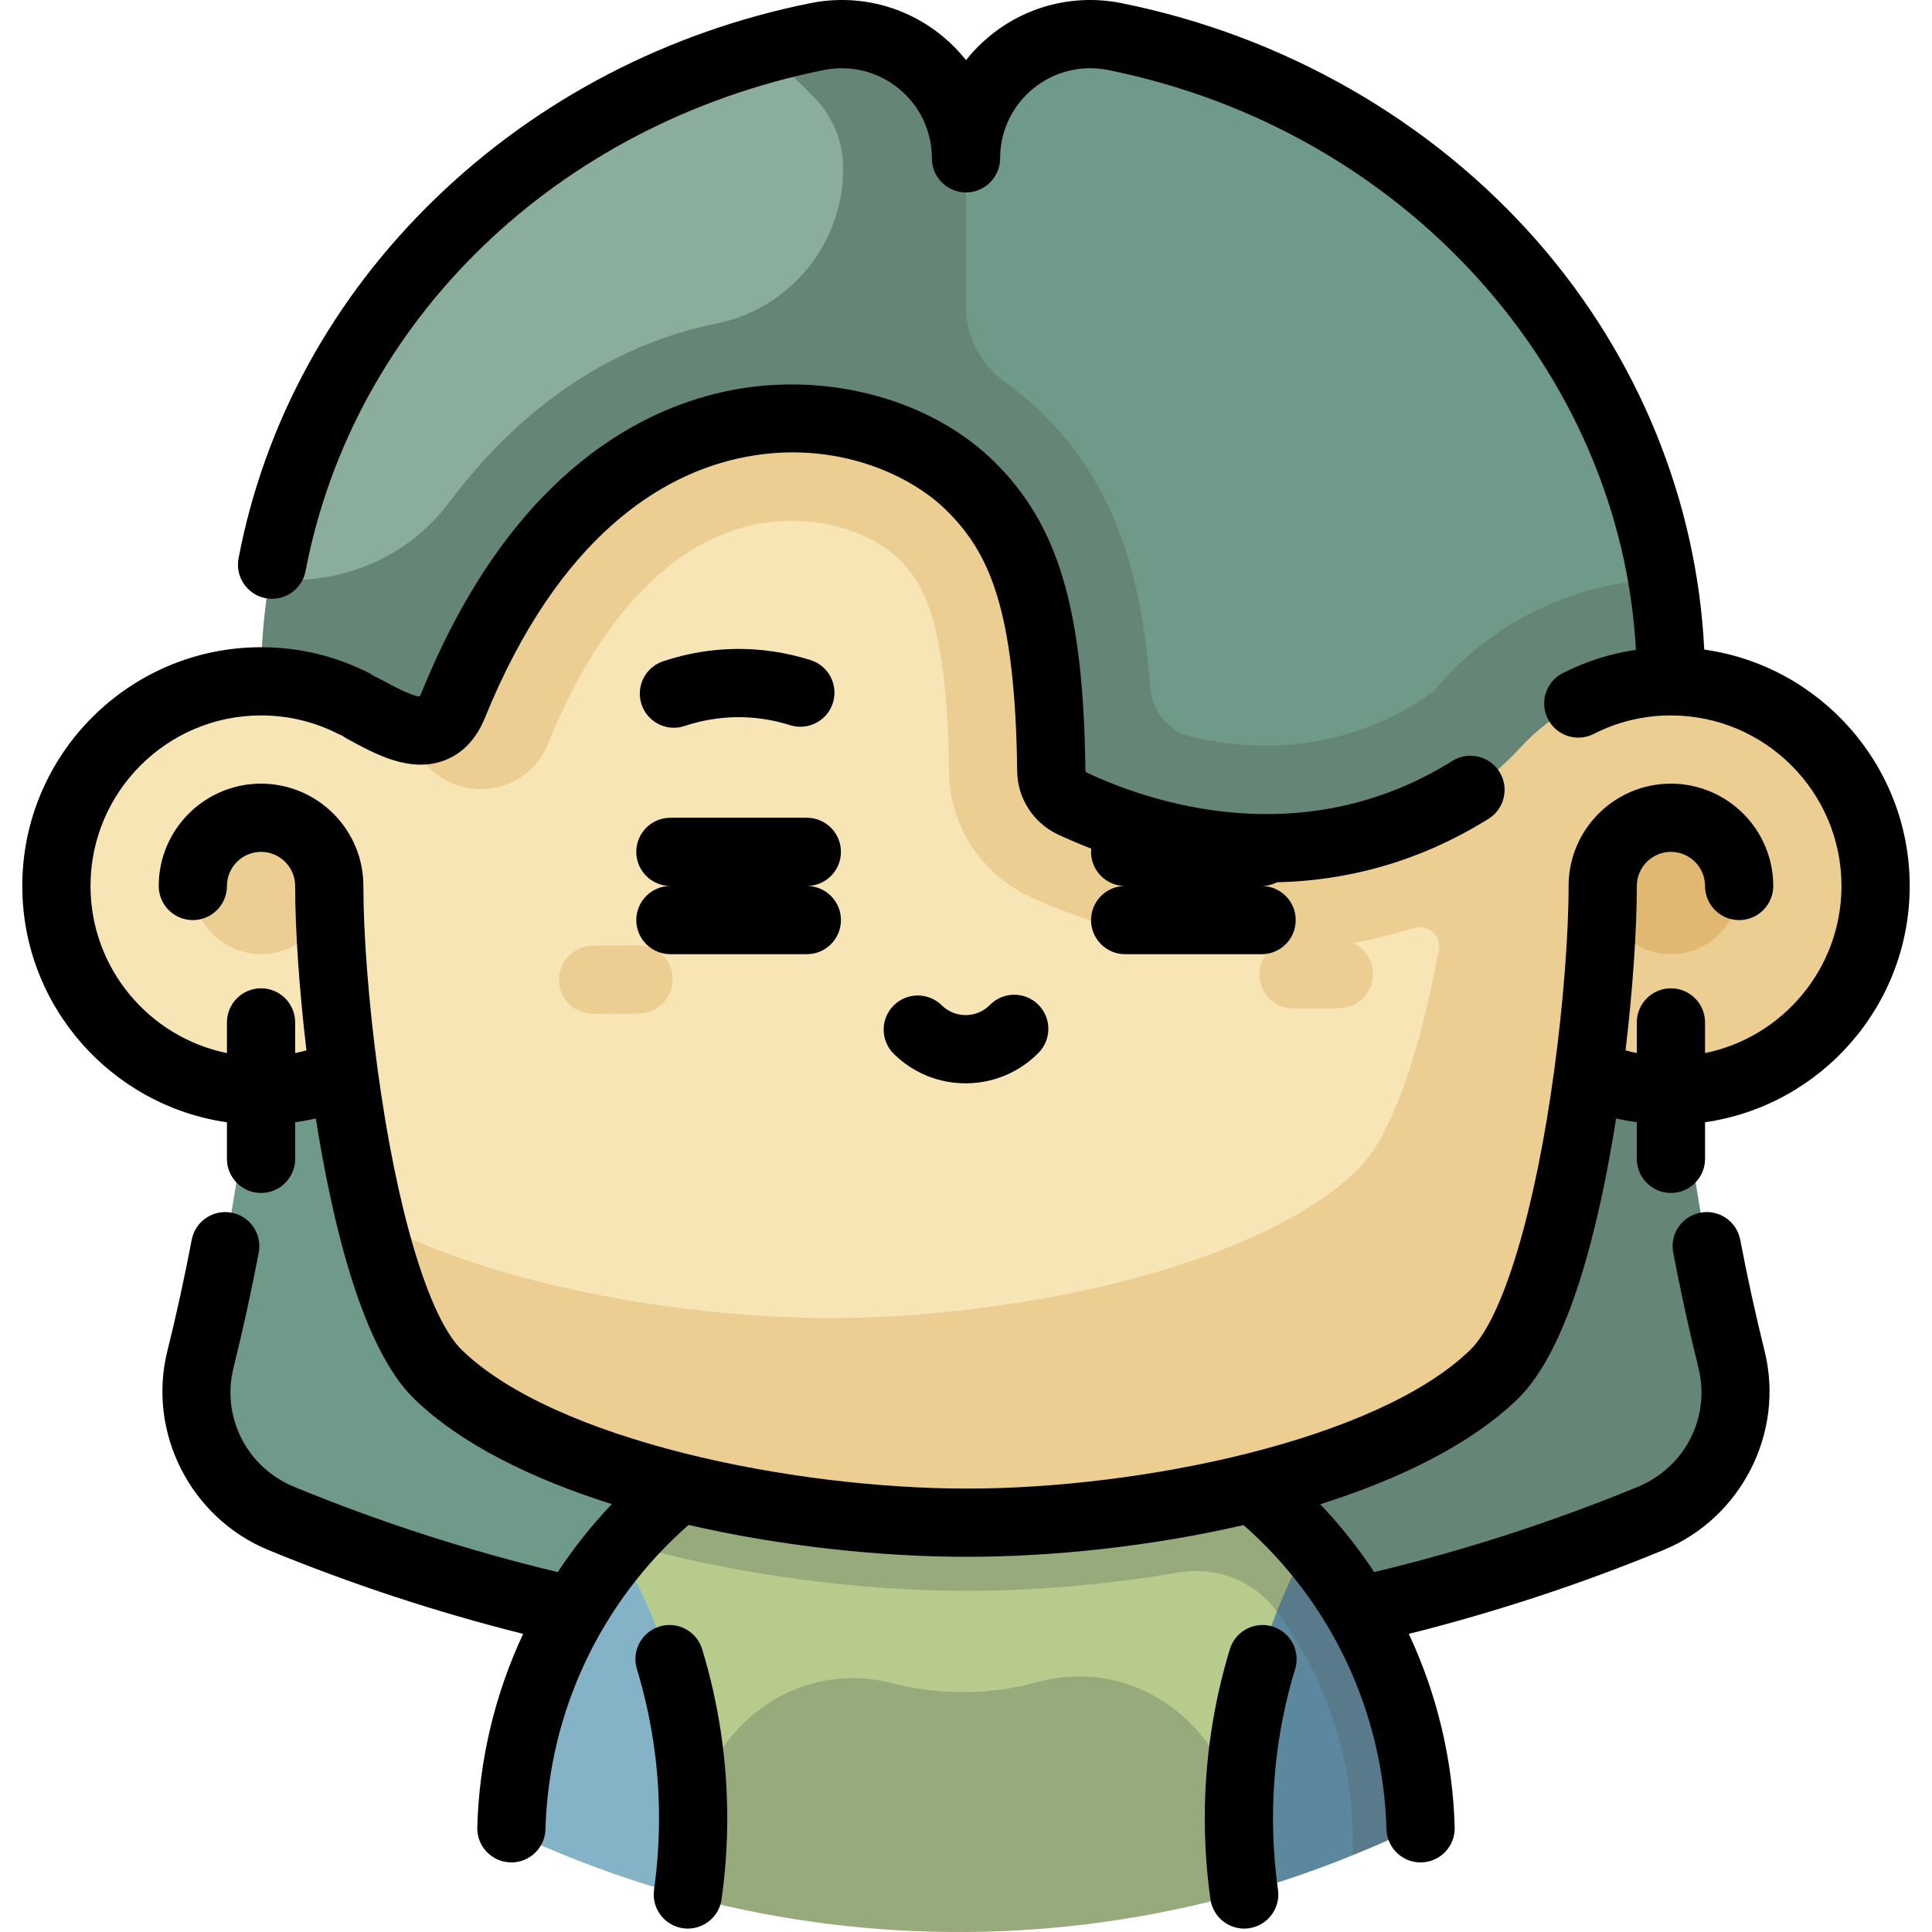 <?xml version="1.0" encoding="iso-8859-1"?>
<!-- Generator: Adobe Illustrator 19.0.0, SVG Export Plug-In . SVG Version: 6.00 Build 0)  -->
<svg version="1.1" id="Layer_1" xmlns="http://www.w3.org/2000/svg" xmlns:xlink="http://www.w3.org/1999/xlink" x="0px" y="0px"
	 viewBox="0 0 512 512" style="enable-background:new 0 0 512 512;" xml:space="preserve">
<path style="fill:#8D472E;" d="M256.112,287.09c-7.244,0.055-14.075-2.714-19.236-7.797c-3.557-3.504-3.6-9.226-0.096-12.784
	c3.502-3.555,9.226-3.599,12.783-0.096c1.72,1.695,3.997,2.618,6.411,2.599c2.414-0.018,4.678-0.976,6.371-2.696
	c3.504-3.557,9.227-3.601,12.783-0.098c3.558,3.504,3.601,9.226,0.099,12.784C270.144,284.161,263.354,287.034,256.112,287.09z"/>
<path style="fill:#658577;" d="M458.876,360.231c-10.221-41.106-16.06-85.067-16.06-126.645l0,0H256.002l-84.368,98.831
	l84.368,106.062c61.52,0,123.04-12.026,181.438-36.078C454.043,395.561,463.209,377.656,458.876,360.231z"/>
<path style="fill:#6F9A8A;" d="M69.189,233.585L69.189,233.585c0,41.579-5.839,85.539-16.06,126.645
	c-4.333,17.426,4.833,35.331,21.435,42.169c58.398,24.052,119.918,36.078,181.438,36.078V233.585H69.189z"/>
<path style="fill:#B7CC8C;" d="M347.063,408.906c-6.373-7.339-13.616-13.898-21.569-19.517
	c-19.881-14.046-44.187-22.224-70.385-22.024c-26.199,0.2-50.377,8.748-70.041,23.095c-7.867,5.739-15.009,12.409-21.269,19.844
	c-17.174,20.396-27.7,46.555-28.269,75.124c11.649,5.521,23.748,10.24,36.217,14.116c3.525,1.096,7.081,2.121,10.665,3.078
	c0.47,0.125,0.942,0.248,1.414,0.371c23.103,6.038,47.366,9.188,72.386,8.997c25.02-0.19,49.232-3.71,72.24-10.1
	c0.47-0.13,0.94-0.259,1.408-0.393c3.569-1.011,7.109-2.092,10.617-3.241c6.109-2.002,12.114-4.232,18.028-6.635
	c3.61-1.467,7.194-2.984,10.725-4.599c2.432-1.112,4.849-2.253,7.244-3.433C375.471,455.033,364.545,429.038,347.063,408.906z"/>
<path style="opacity:0.3;fill:#4D5B59;enable-background:new    ;" d="M286.538,444.269c-4.012-0.036-7.893,0.488-11.572,1.498
	c-12.611,3.461-25.854,3.563-38.516,0.294c-3.694-0.953-7.582-1.419-11.593-1.322c-22.819,0.55-41.317,20.535-41.144,43.36
	l0.002,0.339l0.111,14.556c23.103,6.038,47.366,9.188,72.386,8.997c25.02-0.19,49.232-3.71,72.24-10.1l-0.111-14.556l-0.002-0.339
	C328.164,464.171,309.363,444.471,286.538,444.269z"/>
<path style="fill:#84B3C8;" d="M163.798,410.304c-17.174,20.396-27.7,46.555-28.269,75.124c11.649,5.521,23.748,10.24,36.217,14.116
	c3.525,1.096,7.081,2.121,10.665,3.078c0.47,0.125,0.943,0.248,1.414,0.371l-0.157-20.582
	C183.468,456.093,176.246,431.47,163.798,410.304z"/>
<path style="fill:#5C889F;" d="M347.063,408.906c-3.299,5.809-6.2,11.872-8.68,18.145c-6.638,16.786-10.233,35.098-10.087,54.257
	l0.157,20.582c0.47-0.13,0.94-0.259,1.408-0.393c3.569-1.011,7.109-2.092,10.617-3.241c6.109-2.002,12.114-4.232,18.028-6.635
	c3.61-1.467,7.194-2.984,10.725-4.599c2.432-1.112,4.849-2.253,7.244-3.433C375.471,455.033,364.545,429.038,347.063,408.906z"/>
<path style="opacity:0.3;fill:#4D5B59;enable-background:new    ;" d="M347.063,408.906c-0.019-0.022-0.039-0.042-0.058-0.064
	c-6.359-7.312-13.582-13.85-21.511-19.453c-19.881-14.046-44.187-22.224-70.385-22.024c-26.199,0.2-50.377,8.748-70.041,23.096
	c-7.336,5.353-14.033,11.523-19.981,18.36c21.796,6.348,45.568,10.254,67.757,11.886c8.086,0.595,15.966,0.898,23.452,0.898
	c6.246,0,12.765-0.21,19.45-0.628c11.862-0.741,24.254-2.15,36.613-4.251c9.878-1.679,19.923,2.179,25.929,10.2
	c0.031,0.042,0.063,0.084,0.094,0.125c12.459,16.819,19.918,37.568,20.089,60.053l0.035,4.517c3.61-1.467,7.194-2.984,10.725-4.599
	c2.432-1.112,4.849-2.253,7.244-3.433C375.471,455.033,364.545,429.038,347.063,408.906z"/>
<g>
	<path style="fill:#F8E5B5;" d="M256.018,177.029c0.322-1.02,0.651-2.037,0.988-3.053
		C256.67,174.992,256.34,176.009,256.018,177.029z"/>
	<path style="fill:#F8E5B5;" d="M254.747,181.215c0.289-0.987,0.583-1.972,0.887-2.955
		C255.33,179.243,255.036,180.228,254.747,181.215z"/>
	<path style="fill:#F8E5B5;" d="M257.333,172.992c0.45-1.333,0.91-2.662,1.387-3.987
		C258.243,170.33,257.783,171.659,257.333,172.992z"/>
	<path style="fill:#F8E5B5;" d="M253.285,186.436c0.358-1.356,0.734-2.707,1.121-4.057
		C254.019,183.729,253.643,185.08,253.285,186.436z"/>
</g>
<path style="fill:#ECCE93;" d="M497.016,232.803c-0.983-27.516-22.909-50.22-50.378-52.116c-10.259-0.707-19.947,1.461-28.376,5.749
	c-0.474-1.79-0.981-3.574-1.505-5.354c-0.209-0.71-0.423-1.417-0.64-2.125c-0.307-1.003-0.623-2.003-0.945-3.003
	c-0.563-1.746-1.151-3.486-1.756-5.22c-0.054-0.154-0.107-0.31-0.161-0.464c-0.145-0.41-0.282-0.822-0.429-1.231
	c-0.006,0.002-0.012,0.006-0.019,0.01c-9.654-26.857-24.749-52.074-43.822-72.848c-29.911-32.578-69.526-54.248-112.981-54.248
	c-71.153,0-132.015,58.094-156.822,127.05c0,0.001-0.001,0.004-0.001,0.005c-0.477,1.325-0.936,2.655-1.387,3.987
	c-0.111,0.328-0.217,0.656-0.327,0.983c-0.337,1.016-0.668,2.033-0.988,3.053c-0.129,0.41-0.258,0.82-0.384,1.231
	c-0.304,0.983-0.598,1.969-0.887,2.955c-0.113,0.388-0.23,0.775-0.341,1.164c-0.387,1.35-0.763,2.702-1.121,4.057l4.456,136.584
	c4.518,18.419,10.472,34.045,17.934,41.262c27.485,26.585,93.065,39.244,140.163,39.244s112.091-12.659,139.575-39.244
	c12.4-11.993,20.642-47.194,25.038-79.877c6.701,2.964,14.109,4.622,21.907,4.622C473.43,289.027,498.119,263.662,497.016,232.803z"
	/>
<path style="fill:#F8E5B5;" d="M336.006,251.84c-4.089,0-8.22-0.183-12.395-0.552c-23.206-2.045-41.934-9.552-51.032-13.845
	c-12.631-5.958-20.907-18.818-21.081-32.762c-0.504-40.621-6.951-50.285-13.508-56.702c-0.125-0.121-0.274-0.256-0.421-0.392
	c-7.087-6.567-22.016-12.015-38.049-8.445c-22.121,4.921-40.895,24.973-54.295,57.986c-0.043,0.108-0.088,0.216-0.134,0.323
	c-5.679,13.502-24.013,15.794-32.983,4.211c-1.081-1.396-2.229-2.738-3.437-4.023c-0.383-0.407-0.765-0.816-1.161-1.211
	c-0.039-0.039-0.078-0.075-0.116-0.113c-0.527-0.523-1.064-1.037-1.611-1.538c-0.069-0.063-0.14-0.124-0.209-0.187
	c-0.523-0.474-1.053-0.938-1.595-1.391c-0.084-0.071-0.171-0.139-0.256-0.21c-0.533-0.44-1.073-0.873-1.622-1.292
	c-0.092-0.07-0.183-0.137-0.275-0.207c-0.551-0.416-1.109-0.822-1.677-1.217c-0.092-0.064-0.184-0.127-0.276-0.19
	c-0.575-0.395-1.157-0.78-1.748-1.152c-0.088-0.055-0.176-0.111-0.264-0.165c-0.601-0.376-1.211-0.74-1.828-1.092
	c-0.081-0.046-0.162-0.093-0.243-0.139c-0.633-0.357-1.275-0.701-1.924-1.034c-0.061-0.031-0.122-0.064-0.183-0.094
	c-8.426-4.275-18.108-6.434-28.358-5.719c-27.457,1.914-49.361,24.617-50.34,52.122c-1.098,30.856,23.59,56.215,54.201,56.215
	c7.798,0,15.205-1.658,21.907-4.622c1.751,13.015,4.114,26.425,7.104,38.614c32.274,17.736,83.307,26.27,121.94,26.27
	c47.099,0,112.091-12.659,139.575-39.244c9.69-9.373,16.841-32.92,21.603-58.362c0.005-0.028,0.011-0.055,0.016-0.083
	c0.677-3.769-3.059-6.807-6.71-5.65C362.269,249.865,349.373,251.84,336.006,251.84z"/>
<circle style="fill:#ECCE93;" cx="69.184" cy="234.794" r="18.079"/>
<circle style="fill:#E1B872;" cx="442.811" cy="234.794" r="18.079"/>
<path style="fill:#8BAD9C;" d="M216.574,9.693C132.334,26.623,69.189,96.69,69.189,180.554c9.8,0,18.985,2.613,26.919,7.159
	c8.637,4.726,19.296,10.787,23.991-0.783c37.607-92.655,108.587-84.546,135.904-59.232V41.95
	C256.002,21.159,236.958,5.596,216.574,9.693z"/>
<path style="fill:#6F9A8A;" d="M295.431,9.693c-20.384-4.097-39.429,11.467-39.429,32.259v85.748
	c0.322,0.298,0.642,0.595,0.952,0.898c14.438,14.126,21.127,32.844,21.66,75.749c0.046,3.683,2.204,7.003,5.536,8.574
	c15.438,7.283,60.954,24.199,105.551-3.602c4.96-3.091,9.317-7.027,13.282-11.32c9.907-10.723,24.082-17.442,39.832-17.442
	C442.816,96.69,379.671,26.623,295.431,9.693z"/>
<path style="fill:#658577;" d="M440.59,153.5c-23.545,0.653-45.82,11.59-60.733,29.784c-22.893,16.382-46.823,15.917-63.872,12.095
	c-6.174-1.384-10.642-6.733-11.118-13.042c-2.295-30.449-9.609-54.204-28.948-73.125c-2.902-2.84-6.048-5.46-9.396-7.852
	c-6.524-4.663-10.521-12.08-10.521-20.1V41.95c0-18.422-14.955-32.729-32.542-32.902v0.36l-0.991-0.362
	c-1.942,0.04-3.912,0.247-5.896,0.646c-4.622,0.929-9.177,2.027-13.665,3.27l12.689,12.689c5.034,5.034,7.863,11.862,7.863,18.983
	l0,0c0,19.937-14.023,37.16-33.565,41.111c-0.264,0.053-0.528,0.107-0.792,0.163c-19.407,4.044-37.195,13.464-52.874,27.999
	c-6.124,5.677-11.862,12.101-17.198,19.242c-10.505,14.062-27.433,21.516-44.953,20.464c-0.886-0.053-1.774-0.092-2.662-0.117
	c-1.466,8.819-2.227,17.856-2.227,27.059c9.8,0,18.985,2.613,26.919,7.159c8.637,4.726,19.296,10.787,23.991-0.783
	c38.05-93.744,110.268-84.343,136.856-58.334c14.438,14.126,21.127,32.844,21.66,75.749c0.046,3.683,2.204,7.003,5.536,8.574
	c15.438,7.283,60.954,24.199,105.551-3.602c4.96-3.091,9.317-7.027,13.282-11.32c9.907-10.723,24.082-17.442,39.832-17.442
	C442.816,171.352,442.055,162.318,440.59,153.5z"/>
<g>
	<path style="fill:#ECCE93;" d="M169.296,268.597l-12.053,0.092c-4.992,0.039-9.07-3.979-9.108-8.971
		c-0.039-4.992,3.977-9.069,8.971-9.108l12.053-0.092c4.992-0.039,9.07,3.979,9.108,8.971
		C178.305,264.481,174.289,268.559,169.296,268.597z"/>
	<path style="fill:#ECCE93;" d="M354.899,267.18l-12.053,0.092c-4.992,0.039-9.069-3.979-9.108-8.971
		c-0.039-4.992,3.977-9.07,8.971-9.108l12.053-0.092c4.992-0.039,9.069,3.979,9.108,8.971
		C363.907,263.064,359.891,267.142,354.899,267.18z"/>
</g>
<path d="M222.858,225.751c0-4.992-4.047-9.039-9.039-9.039h-36.158c-4.992,0-9.039,4.047-9.039,9.039s4.047,9.039,9.039,9.039
	c-4.992,0-9.039,4.047-9.039,9.039c0,4.992,4.047,9.039,9.039,9.039h36.158c4.992,0,9.039-4.047,9.039-9.039
	c0-4.992-4.047-9.039-9.039-9.039C218.811,234.79,222.858,230.743,222.858,225.751z"/>
<path d="M178.662,192.859c0.926-0.007,1.867-0.157,2.791-0.466c9.123-3.041,18.775-3.117,27.915-0.218
	c4.752,1.509,9.84-1.123,11.35-5.884c1.509-4.758-1.124-9.84-5.884-11.349c-12.807-4.062-26.327-3.958-39.098,0.3
	c-4.737,1.579-7.295,6.698-5.717,11.434C171.289,190.485,174.852,192.888,178.662,192.859z"/>
<path d="M236.78,266.509c-3.504,3.557-3.46,9.28,0.096,12.784c5.161,5.083,11.992,7.852,19.236,7.797
	c7.244-0.055,14.032-2.929,19.114-8.09c3.502-3.557,3.459-9.28-0.099-12.784c-3.555-3.502-9.279-3.459-12.783,0.098
	c-1.693,1.72-3.957,2.678-6.371,2.696c-2.414,0.018-4.692-0.905-6.411-2.599C246.006,262.91,240.282,262.954,236.78,266.509z"/>
<path d="M442.816,316.145c4.993,0,9.039-4.047,9.039-9.039v-9.695c30.622-4.4,54.236-30.799,54.236-62.62
	c0-31.893-23.723-58.337-54.447-62.646c-1.937-39.427-17.428-77.518-44.124-108.068C379.443,31.946,340.269,9.485,297.211,0.831
	c-12.391-2.489-25.109,0.674-34.885,8.68c-2.357,1.931-4.471,4.086-6.324,6.42c-1.852-2.335-3.966-4.49-6.324-6.42
	c-9.776-8.006-22.49-11.169-34.886-8.68c-37.882,7.614-72.243,25.506-99.368,51.741c-27.282,26.387-45.333,59.369-52.203,95.384
	c-0.935,4.904,2.282,9.637,7.186,10.572c4.899,0.929,9.637-2.283,10.572-7.186C93.653,84.903,147.576,32.781,218.354,18.555
	c7.063-1.417,14.301,0.382,19.869,4.943c5.554,4.549,8.739,11.275,8.739,18.454c0,4.992,4.047,9.039,9.039,9.039
	c4.992,0,9.039-4.047,9.039-9.039c0-7.178,3.185-13.905,8.739-18.454c5.567-4.561,12.808-6.364,19.867-4.943
	c78.27,15.731,135.844,79.61,139.891,153.659c-6.725,0.987-13.217,3.031-19.378,6.166c-4.449,2.263-6.221,7.706-3.957,12.156
	c2.263,4.449,7.705,6.22,12.156,3.957c6.388-3.251,13.27-4.898,20.454-4.898c24.922,0,45.197,20.275,45.197,45.197
	c0,21.827-15.553,40.088-36.158,44.287v-8.129c0-4.992-4.046-9.039-9.039-9.039c-4.993,0-9.039,4.047-9.039,9.039v8.127
	c-1.005-0.205-2.002-0.447-2.99-0.721c1.889-15.876,2.99-31.741,2.99-43.564c0-4.985,4.054-9.039,9.039-9.039
	c4.985,0,9.039,4.054,9.039,9.039c0,4.992,4.047,9.039,9.039,9.039c4.992,0,9.039-4.047,9.039-9.039
	c0-14.954-12.165-27.118-27.118-27.118c-14.954,0-27.118,12.165-27.118,27.118c0,12.87-1.401,30.966-3.747,48.409
	c-5.05,37.547-13.619,66.127-22.365,74.585c-24.645,23.839-87.068,36.702-133.29,36.702c-46.507,0-109.234-12.862-133.879-36.702
	c-8.743-8.458-17.313-37.036-22.365-74.585c-2.347-17.442-3.747-35.539-3.747-48.409c0-14.954-12.165-27.118-27.118-27.118
	s-27.118,12.165-27.118,27.118c0,4.992,4.047,9.039,9.039,9.039s9.039-4.047,9.039-9.039c0-4.985,4.054-9.039,9.039-9.039
	s9.039,4.054,9.039,9.039c0,11.822,1.102,27.688,2.99,43.564c-0.99,0.274-1.985,0.516-2.99,0.721v-8.127
	c0-4.992-4.046-9.039-9.039-9.039s-9.039,4.047-9.039,9.039v8.129c-20.605-4.199-36.158-22.46-36.158-44.287
	c0-24.922,20.275-45.197,45.197-45.197c7.184,0,14.066,1.649,20.454,4.898c0.342,0.174,0.692,0.316,1.044,0.444
	c0.341,0.256,0.697,0.498,1.082,0.709l0.406,0.223c7.281,3.987,16.343,8.948,25.33,5.747c3.408-1.214,8.078-4.157,10.969-11.284
	c19.877-48.972,47.471-64.463,67.12-68.834c24.054-5.351,44.265,3.568,54.263,12.832c0.263,0.243,0.527,0.486,0.775,0.729
	c11.592,11.343,18.408,26.335,18.943,69.4c0.088,7.078,4.296,13.608,10.718,16.637c2.456,1.158,5.46,2.466,8.897,3.791
	c-0.028,0.286-0.043,0.575-0.043,0.868c0,4.992,4.047,9.039,9.039,9.039c-4.992,0-9.039,4.047-9.039,9.039
	c0,4.992,4.047,9.039,9.039,9.039h36.158c4.992,0,9.039-4.047,9.039-9.039c0-4.992-4.047-9.039-9.039-9.039
	c1.472,0,2.858-0.359,4.085-0.983c17.41-0.395,36.748-4.785,56.055-16.822c4.236-2.641,5.53-8.216,2.888-12.453
	c-2.642-4.236-8.216-5.531-12.453-2.888c-40.232,25.084-81.175,10.523-96.913,3.098c-0.216-0.101-0.351-0.298-0.353-0.511
	c-0.534-42.982-7.14-65.232-24.381-82.1c-0.366-0.358-0.746-0.711-1.126-1.063c-17.393-16.118-45.058-22.879-70.478-17.219
	c-23.872,5.312-57.12,23.447-79.945,79.683c-0.201,0.498-0.378,0.822-0.505,1.021c-2.262-0.11-7.679-3.075-10.36-4.544l-0.411-0.225
	c-0.413-0.227-0.838-0.405-1.268-0.56c-0.416-0.312-0.857-0.6-1.337-0.844c-8.953-4.555-18.592-6.864-28.654-6.864
	c-34.891,0-63.276,28.385-63.276,63.276c0,31.821,23.614,58.218,54.236,62.62v9.695c0,4.992,4.046,9.039,9.039,9.039
	s9.039-4.047,9.039-9.039v-9.707c1.842-0.264,3.672-0.583,5.48-1.011c4.5,28.55,12.457,61.156,26.141,74.39
	c12.307,11.904,31.045,21.112,52.299,27.823c-5.33,5.598-10.117,11.629-14.328,18.014c-23.712-5.682-47.17-13.248-69.814-22.574
	c-12.6-5.189-19.373-18.491-16.106-31.629c2.466-9.918,4.713-20.171,6.676-30.476c0.934-4.904-2.284-9.637-7.188-10.571
	c-4.904-0.934-9.637,2.285-10.571,7.188c-1.901,9.978-4.074,19.902-6.46,29.497c-5.36,21.556,6.147,44.216,26.766,52.708
	c21.928,9.031,44.592,16.483,67.523,22.233c-7.444,15.896-11.66,33.309-12.154,51.276c-0.137,4.99,3.797,9.147,8.787,9.284
	c0.084,0.002,0.169,0.004,0.253,0.004c4.876,0,8.896-3.886,9.031-8.791c0.855-31.05,14.618-60.189,37.922-80.649
	c24.743,5.708,51.082,8.45,73.812,8.45c22.547,0,48.685-2.729,73.268-8.41c23.275,20.458,37.023,49.585,37.876,80.611
	c0.135,4.905,4.154,8.79,9.031,8.79c0.084,0,0.169-0.001,0.253-0.004c4.99-0.137,8.925-4.294,8.787-9.285
	c-0.494-17.964-4.711-35.379-12.155-51.276c22.931-5.75,45.596-13.202,67.524-22.234c20.619-8.492,32.126-31.152,26.766-52.708
	c-2.385-9.594-4.559-19.518-6.46-29.497c-0.934-4.904-5.67-8.126-10.571-7.188c-4.904,0.934-8.122,5.667-7.188,10.571
	c1.963,10.305,4.21,20.558,6.676,30.476c3.266,13.138-3.507,26.441-16.107,31.629c-22.644,9.326-46.102,16.894-69.814,22.576
	c-4.204-6.372-8.98-12.392-14.298-17.981c21.216-6.713,39.943-15.932,52.271-27.856c13.684-13.235,21.641-45.842,26.141-74.39
	c1.808,0.427,3.639,0.746,5.479,1.011v9.707C433.777,312.098,437.823,316.145,442.816,316.145z"/>
<path d="M337.207,431.035c-4.779-1.456-9.826,1.238-11.28,6.014c-4.412,14.491-6.649,29.57-6.649,44.817
	c0,7.117,0.503,14.33,1.497,21.44c0.63,4.52,4.503,7.791,8.941,7.791c0.416,0,0.838-0.029,1.261-0.088
	c4.945-0.691,8.393-5.259,7.703-10.202c-0.877-6.284-1.322-12.656-1.322-18.941c0-13.461,1.973-26.769,5.865-39.55
	C344.676,437.54,341.983,432.49,337.207,431.035z"/>
<path d="M174.798,431.035c-4.775,1.455-7.469,6.505-6.014,11.28c3.892,12.782,5.865,26.089,5.865,39.55
	c0,6.283-0.445,12.655-1.322,18.94c-0.691,4.944,2.758,9.512,7.703,10.202c0.424,0.059,0.845,0.088,1.261,0.088
	c4.438,0,8.31-3.27,8.941-7.791c0.993-7.11,1.497-14.323,1.497-21.44c0-15.248-2.237-30.327-6.649-44.817
	C184.624,432.276,179.573,429.581,174.798,431.035z"/>
<g>
</g>
<g>
</g>
<g>
</g>
<g>
</g>
<g>
</g>
<g>
</g>
<g>
</g>
<g>
</g>
<g>
</g>
<g>
</g>
<g>
</g>
<g>
</g>
<g>
</g>
<g>
</g>
<g>
</g>
</svg>
